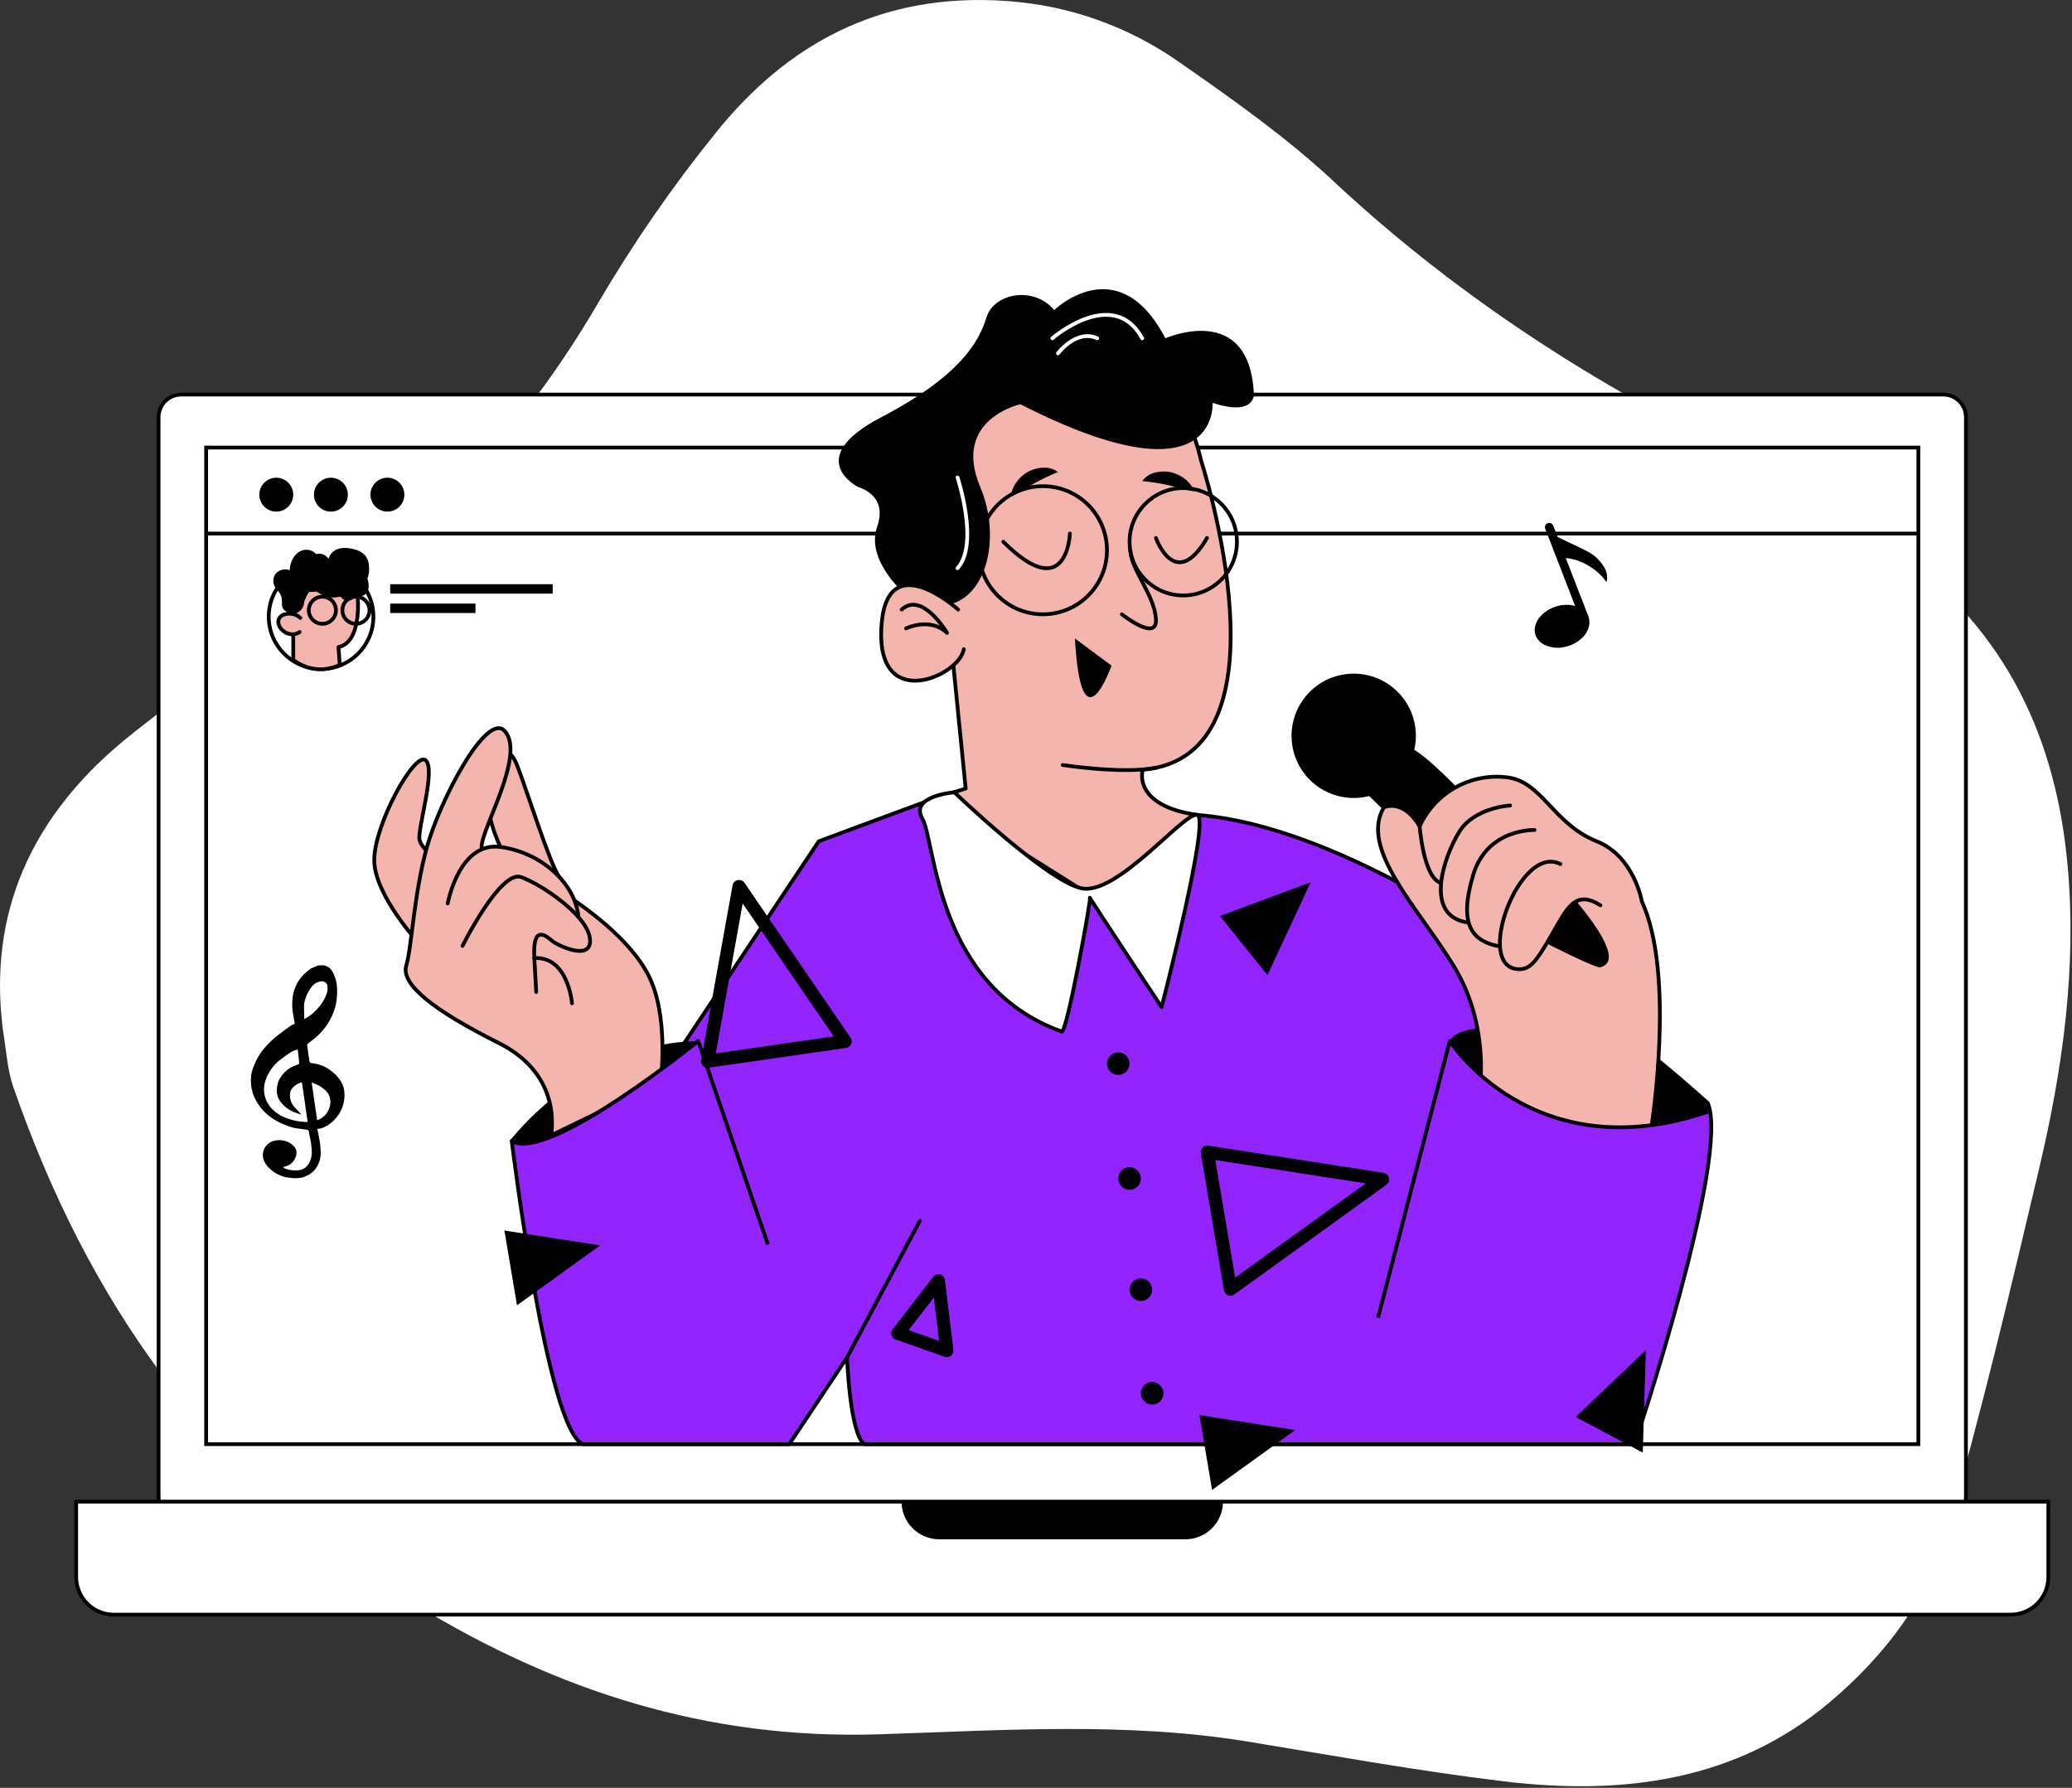<?xml version="1.0" encoding="UTF-8"?> <svg xmlns="http://www.w3.org/2000/svg" width="1100" height="949" viewBox="0 0 1100 949" fill="none"><rect x="0" y="0" width="1100" height="949" fill="#333333" stroke="none"/> <g clip-path="url(#clip0_90_4243)"> <path d="M1.67 547.56C-6.59 485.56 15.78 432.31 70.67 389.1C94.51 370.31 119.01 351.73 145.46 335.9C221.53 290.39 276.66 230.9 317.74 160.49C336.162 129.102 356.885 99.123 379.74 70.8C417 24.28 466.69 -4.45 534.91 0.57C567.534 2.869 598.919 13.992 625.71 32.75C654.39 52.69 683.19 73.07 708.07 96.31C769.51 153.68 840.07 200.48 918.99 239.22C949.99 254.45 979.17 272.95 1006.6 292.56C1066.46 335.35 1091.78 393.85 1097.7 459.76C1102.53 513.45 1095.17 566.96 1082.62 619.98C1067.23 684.98 1051.9 750.07 1033.21 814.51C1023.43 848.26 1001.34 878.18 971.69 903.29C922.07 945.29 861.84 953.23 798.13 945.52C752.55 940.01 707.52 931.83 662.35 924.43C597.72 913.86 531.96 918.49 466.61 920.58C374.1 923.53 294.61 896.58 222.39 852.84C110.18 785 45.69 688.27 7 576.8C3.77 567.47 3.38 557.32 1.67 547.56Z" fill="white"></path> <path d="M119.67 269.54H1028.67" stroke="black" stroke-width="2" stroke-linejoin="round"></path> <path d="M131.67 542.569H994.99" stroke="black" stroke-width="2" stroke-miterlimit="10" stroke-linecap="round"></path> <path d="M131.67 566.569H994.99" stroke="black" stroke-width="2" stroke-miterlimit="10" stroke-linecap="round"></path> <path d="M131.67 590.569H994.99" stroke="black" stroke-width="2" stroke-miterlimit="10" stroke-linecap="round"></path> <path d="M131.67 614.569H994.99" stroke="black" stroke-width="2" stroke-miterlimit="10" stroke-linecap="round"></path> <path d="M1031.69 209.439H96.19C89.562 209.439 84.19 214.812 84.19 221.439V794.289C84.19 800.917 89.562 806.289 96.19 806.289H1031.69C1038.32 806.289 1043.69 800.917 1043.69 794.289V221.439C1043.69 214.812 1038.32 209.439 1031.69 209.439Z" fill="white" stroke="black" stroke-width="2" stroke-linejoin="round"></path> <path d="M40.44 797.069H1087.44V837.069C1087.44 842.374 1085.33 847.461 1081.58 851.211C1077.83 854.962 1072.74 857.069 1067.44 857.069H60.44C55.136 857.069 50.048 854.962 46.298 851.211C42.547 847.461 40.44 842.374 40.44 837.069V797.069Z" fill="white" stroke="black" stroke-width="2" stroke-linejoin="round"></path> <path d="M478.62 797.069H649.27C649.27 799.696 648.753 802.297 647.748 804.723C646.743 807.15 645.269 809.354 643.412 811.211C641.555 813.069 639.35 814.542 636.924 815.547C634.497 816.552 631.896 817.069 629.27 817.069H498.62C493.316 817.069 488.229 814.962 484.478 811.211C480.727 807.461 478.62 802.374 478.62 797.069V797.069Z" fill="black"></path> <path d="M1018.44 237.569H109.44V766.569H1018.44V237.569Z" stroke="black" stroke-width="2" stroke-miterlimit="10"></path> <path d="M109.44 283.21H1018.44" stroke="black" stroke-width="2" stroke-linejoin="round"></path> <path d="M271.67 605.569C271.67 605.569 290.67 760.569 309.67 766.569H419L449.68 720.569C449.68 720.569 451.21 761.569 458.95 766.569H867.81C867.81 766.569 918.67 614.569 906.67 585.569C906.67 585.569 749.67 441.569 635.67 432.569C521.67 423.569 496.67 423.569 496.67 423.569L434.67 446.569L356.67 563.569C356.67 563.569 291.67 597.569 271.67 605.569Z" fill="#9224FF" stroke="black" stroke-width="2" stroke-linejoin="round"></path> <path d="M778.85 423.57C778.85 423.57 755.67 398.57 747.67 396.57C739.67 394.57 724.86 420.57 724.86 420.57L755.35 450.33L778.85 423.57Z" fill="black"></path> <path d="M637.67 244.57C637.67 244.57 688.67 401.57 606.67 408.57C606.67 408.57 600.67 427.57 635.67 432.57L582.67 477.57L496.67 423.57L512.67 418.57L505.67 348.57C505.67 348.57 465.35 192.87 532.51 199.72C599.67 206.57 624.67 189.57 637.67 244.57Z" fill="#F4B5AE" stroke="black" stroke-width="2" stroke-linecap="round" stroke-linejoin="round"></path> <path d="M563.67 547.569C566.49 548.119 579.27 477.269 578.67 476.569C576.73 474.279 616.67 534.569 616.67 534.569C616.67 534.569 642.67 434.569 635.67 432.569C628.67 430.569 592.72 476.239 573.67 471.409C554.62 466.579 506.67 420.569 506.67 420.569C506.67 420.569 482.67 422.409 489.67 434.569C496.67 446.729 496.67 523.569 563.67 547.569Z" fill="white" stroke="black" stroke-width="2" stroke-linejoin="round"></path> <path d="M455.67 258.57C455.67 258.57 425.67 243.57 467.67 221.57C509.67 199.57 519.67 181.57 523.67 168.57C527.67 155.57 548.67 151.57 559.67 164.57C559.67 164.57 593.67 131.57 618.67 179.57C618.67 179.57 663.67 159.57 665.67 209.57C665.67 209.57 665.85 221.11 643.76 213.84C643.76 213.84 647.67 268.57 541.67 214.57C541.67 214.57 505.18 222.57 520.42 258.57C535.66 294.57 515.67 339.57 478.67 313.57C478.67 313.57 459.67 296.57 465.67 279.57C471.67 262.57 455.67 258.57 455.67 258.57Z" fill="black"></path> <path d="M769.67 552.57C769.67 552.57 774.67 534.57 852.67 555.57C852.67 555.57 884.75 555.57 907.67 589.09C907.71 589.09 812.67 632.57 769.67 552.57Z" fill="black"></path> <path d="M568 283.21C568 283.21 566.65 321.57 532.65 287.57" stroke="black" stroke-width="2" stroke-miterlimit="10" stroke-linecap="round"></path> <path d="M613.67 285.569C613.67 285.569 623.88 314.569 640.77 285.569" stroke="black" stroke-width="2" stroke-miterlimit="10" stroke-linecap="round"></path> <path d="M270.67 605.569C270.67 605.569 309.67 553.569 370.67 552.569C370.67 552.569 296.67 615.569 270.67 605.569Z" fill="black"></path> <path d="M561.67 250.569C559.03 251.619 556.91 252.569 554.86 253.569C552.81 254.569 550.96 255.519 549.08 256.569C548.17 257.159 547.19 257.619 546.27 258.219C545.8 258.509 545.27 258.759 544.83 259.059C544.39 259.359 543.83 259.669 543.37 259.959C543.12 260.109 542.84 260.229 542.6 260.389C542.36 260.549 542.11 260.719 541.85 260.869C541.34 261.189 540.8 261.489 540.24 261.779C539.101 262.493 537.908 263.115 536.67 263.639C536.803 262.252 537.116 260.887 537.6 259.579C537.87 258.959 538.16 258.339 538.48 257.739C538.78 257.123 539.138 256.537 539.55 255.989C540.335 254.855 541.255 253.821 542.29 252.909C543.324 251.972 544.458 251.151 545.67 250.459C548.144 249.095 550.906 248.334 553.73 248.239C556.569 248.05 559.383 248.876 561.67 250.569V250.569Z" fill="black"></path> <path d="M606.38 255.35C608.08 253.06 610.541 251.45 613.32 250.81C616.059 250.099 618.929 250.051 621.69 250.67C623.047 250.993 624.364 251.463 625.62 252.07C626.868 252.65 628.041 253.382 629.11 254.25C629.66 254.655 630.17 255.114 630.63 255.62C631.11 256.11 631.56 256.62 631.99 257.14C632.812 258.257 633.484 259.478 633.99 260.77C632.656 260.614 631.335 260.357 630.04 260C629.42 259.87 628.82 259.74 628.24 259.58C627.95 259.51 627.67 259.42 627.39 259.33C627.11 259.24 626.81 259.21 626.53 259.13C625.957 259.003 625.407 258.853 624.88 258.68C624.33 258.53 623.79 258.43 623.25 258.29C622.25 257.96 621.13 257.8 620.1 257.49C618 257.05 615.93 256.62 613.71 256.28C611.49 255.94 609.21 255.62 606.38 255.35Z" fill="black"></path> <path d="M553.67 326.069C572.448 326.069 587.67 310.847 587.67 292.069C587.67 273.292 572.448 258.069 553.67 258.069C534.892 258.069 519.67 273.292 519.67 292.069C519.67 310.847 534.892 326.069 553.67 326.069Z" stroke="black" stroke-width="2" stroke-miterlimit="10" stroke-linecap="round"></path> <path d="M628.17 316.069C643.91 316.069 656.67 303.309 656.67 287.569C656.67 271.829 643.91 259.069 628.17 259.069C612.43 259.069 599.67 271.829 599.67 287.569C599.67 303.309 612.43 316.069 628.17 316.069Z" stroke="black" stroke-width="2" stroke-miterlimit="10" stroke-linecap="round"></path> <path d="M595.58 326.07C595.58 326.07 614.67 341.24 613.67 328.41C612.67 315.58 600.51 302.27 600.09 292.41" stroke="black" stroke-width="2" stroke-miterlimit="10" stroke-linecap="round"></path> <path d="M570.67 338.92L590.09 353.3C590.09 353.3 574 399.27 570.67 338.92Z" fill="black"></path> <path d="M508.67 323.569C508.67 323.569 470.07 288.569 467.87 333.569C465.67 378.569 509.67 358.569 511.67 344.569" fill="#F4B5AE"></path> <path d="M508.67 323.569C508.67 323.569 470.07 288.569 467.87 333.569C465.67 378.569 509.67 358.569 511.67 344.569" stroke="black" stroke-width="2" stroke-linecap="round" stroke-linejoin="round"></path> <path d="M753.67 438.569C744.67 423.569 734.67 428.569 734.67 428.569C721.67 450.569 752.67 481.569 771.67 512.569C790.67 543.569 785.67 576.569 785.67 576.569C785.67 576.569 854.67 618.569 876.67 598.569C876.67 598.569 889.67 517.569 871.67 478.569C871.67 478.569 867.67 454.569 847.67 446.569C824.33 437.229 818.53 414.469 799.67 412.569C790.24 411.499 780.714 413.437 772.452 418.107C764.19 422.777 757.616 429.939 753.67 438.569V438.569Z" fill="#F4B5AE" stroke="black" stroke-width="2" stroke-linejoin="round"></path> <path d="M753.67 438.569C753.67 438.569 755.67 465.569 764.67 468.569Z" fill="#F4B5AE"></path> <path d="M753.67 438.569C753.67 438.569 755.67 465.569 764.67 468.569" stroke="black" stroke-width="2" stroke-linecap="round" stroke-linejoin="round"></path> <path d="M801.67 427.569C801.67 427.569 782.67 428.569 774.67 441.569C766.67 454.569 755.67 485.749 778.67 489.569" fill="#F4B5AE"></path> <path d="M801.67 427.569C801.67 427.569 782.67 428.569 774.67 441.569C766.67 454.569 755.67 485.749 778.67 489.569" stroke="black" stroke-width="2" stroke-linecap="round" stroke-linejoin="round"></path> <path d="M814.67 440.57C814.67 440.57 789.43 439.57 782.05 464.57C774.67 489.57 780.13 500.07 797.67 502.57" fill="#F4B5AE"></path> <path d="M814.67 440.57C814.67 440.57 789.43 439.57 782.05 464.57C774.67 489.57 780.13 500.07 797.67 502.57" stroke="black" stroke-width="2" stroke-linecap="round" stroke-linejoin="round"></path> <path d="M828.39 458.66C806.62 447.35 782.01 514.13 806.39 514.45C812.17 514.53 815.18 510.91 822.66 498.14C831.56 482.95 835.66 471.57 849.66 480.57" fill="#F4B5AE"></path> <path d="M828.39 458.66C806.62 447.35 782.01 514.13 806.39 514.45C812.17 514.53 815.18 510.91 822.66 498.14C831.56 482.95 835.66 471.57 849.66 480.57" stroke="black" stroke-width="2" stroke-linecap="round" stroke-linejoin="round"></path> <path d="M265.67 449.57C265.67 449.57 255.67 429.57 259.67 414.57C263.67 399.57 269.67 393.57 274.67 406.57C279.67 419.57 291.77 458.01 296.72 465.29" fill="#F4B5AE"></path> <path d="M265.67 449.57C265.67 449.57 255.67 429.57 259.67 414.57C263.67 399.57 269.67 393.57 274.67 406.57C279.67 419.57 291.77 458.01 296.72 465.29" stroke="black" stroke-width="2" stroke-linecap="round" stroke-linejoin="round"></path> <path d="M223.69 502.14C223.69 502.14 198.69 475.57 198.69 456.57C198.69 437.57 219.93 399.29 225.81 403.43C231.69 407.57 221.69 439.57 222.69 445.57C223.69 451.57 236.69 459.57 236.69 459.57L223.69 502.14Z" fill="#F4B5AE" stroke="black" stroke-width="2" stroke-linecap="round" stroke-linejoin="round"></path> <path d="M255.67 449.569C255.67 439.569 279.22 400.689 267.99 388.069C258.45 377.339 233.67 424.569 226.67 449.569C219.67 474.569 218.67 502.569 215.67 512.569C212.67 522.569 230.67 536.569 264.67 553.569C298.67 570.569 292.67 600.569 292.67 602.569L350.67 574.569C350.67 574.569 355.67 538.569 343.67 516.569C331.67 494.569 303.77 477.239 296.72 472.409" fill="#F4B5AE"></path> <path d="M255.67 449.569C255.67 439.569 279.22 400.689 267.99 388.069C258.45 377.339 233.67 424.569 226.67 449.569C219.67 474.569 218.67 502.569 215.67 512.569C212.67 522.569 230.67 536.569 264.67 553.569C298.67 570.569 292.67 600.569 292.67 602.569L350.67 574.569C350.67 574.569 355.67 538.569 343.67 516.569C331.67 494.569 303.77 477.239 296.72 472.409" stroke="black" stroke-width="2" stroke-linecap="round" stroke-linejoin="round"></path> <path d="M237.67 479.57C237.67 479.57 243.67 446.57 265.67 449.57C287.67 452.57 305.55 469.1 307.11 486.83" fill="#F4B5AE"></path> <path d="M237.67 479.57C237.67 479.57 243.67 446.57 265.67 449.57C287.67 452.57 305.55 469.1 307.11 486.83" stroke="black" stroke-width="2" stroke-linecap="round" stroke-linejoin="round"></path> <path d="M245.56 502.07C245.56 502.07 265.67 461.57 276.67 465.57C287.67 469.57 311.67 485.72 313.18 498.14C314.69 510.56 296.49 502.2 293.08 499.38C289.67 496.56 282.67 490.57 283.67 508.57L284.67 526.57" fill="#F4B5AE"></path> <path d="M245.56 502.07C245.56 502.07 265.67 461.57 276.67 465.57C287.67 469.57 311.67 485.72 313.18 498.14C314.69 510.56 296.49 502.2 293.08 499.38C289.67 496.56 282.67 490.57 283.67 508.57L284.67 526.57" stroke="black" stroke-width="2" stroke-linecap="round" stroke-linejoin="round"></path> <path d="M303.67 532.569C303.67 532.569 301.67 507.569 283.67 508.569Z" fill="#F4B5AE"></path> <path d="M303.67 532.569C303.67 532.569 301.67 507.569 283.67 508.569" stroke="black" stroke-width="2" stroke-linecap="round" stroke-linejoin="round"></path> <path d="M481 333.56C481 333.56 493.83 327.34 502.75 335.95C502.75 335.95 489.66 313.57 478.66 323.57" fill="#F4B5AE"></path> <path d="M481 333.56C481 333.56 493.83 327.34 502.75 335.95C502.75 335.95 489.66 313.57 478.66 323.57" stroke="black" stroke-width="2" stroke-linecap="round" stroke-linejoin="round"></path> <path d="M558.67 179.569C558.67 179.569 591.08 151.569 606.38 179.569" stroke="white" stroke-width="2" stroke-miterlimit="10" stroke-linecap="round"></path> <path d="M561.67 187.56C561.67 187.56 571.38 174.56 582.53 179.56" stroke="white" stroke-width="2" stroke-miterlimit="10" stroke-linecap="round"></path> <path d="M508.34 253.449C508.34 253.449 520 288.679 508.34 301.619" stroke="white" stroke-width="2" stroke-miterlimit="10" stroke-linecap="round"></path> <path d="M564.17 406.069C564.17 406.069 596.17 411.009 613.67 407.539" stroke="black" stroke-width="2" stroke-miterlimit="10" stroke-linecap="round"></path> <path d="M731.58 699.439L769.67 552.569C769.67 552.569 813.67 621.689 906.67 590.129" fill="#9224FF"></path> <path d="M731.58 699.439L769.67 552.569C769.67 552.569 813.67 621.689 906.67 590.129" stroke="black" stroke-width="2" stroke-linejoin="round"></path> <path d="M407.67 660.569L370.67 552.569C370.67 552.569 290.67 617.569 271.67 605.569" fill="#9224FF"></path> <path d="M407.67 660.569L370.67 552.569C370.67 552.569 290.67 617.569 271.67 605.569" stroke="black" stroke-width="2" stroke-linejoin="round"></path> <path d="M449.67 720.569L488.39 647.939" stroke="black" stroke-width="2" stroke-miterlimit="10" stroke-linecap="round"></path> <path d="M375.67 563.289L392.35 470.569L448.67 552.779L375.67 563.289Z" stroke="black" stroke-width="7" stroke-linejoin="round"></path> <path d="M640.95 611.55L734.05 626L653.21 684.27L640.95 611.55Z" stroke="black" stroke-width="7" stroke-linejoin="round"></path> <path d="M476.66 707.74L498.19 679.89L502.66 716.86L476.66 707.74Z" stroke="black" stroke-width="7" stroke-linejoin="round"></path> <path d="M267.78 653.159L318.63 661.059L274.47 692.879L267.78 653.159Z" fill="black"></path> <path d="M636.78 751.159L687.63 759.059L643.47 790.879L636.78 751.159Z" fill="black"></path> <path d="M647.62 486.24L695.84 468.27L672.88 517.62L647.62 486.24Z" fill="black"></path> <path d="M836.53 752.169L873.76 716.649L872.12 771.059L836.53 752.169Z" fill="black"></path> <path d="M146.67 271.569C151.641 271.569 155.67 267.54 155.67 262.569C155.67 257.599 151.641 253.569 146.67 253.569C141.699 253.569 137.67 257.599 137.67 262.569C137.67 267.54 141.699 271.569 146.67 271.569Z" fill="black"></path> <path d="M175.67 271.569C180.641 271.569 184.67 267.54 184.67 262.569C184.67 257.599 180.641 253.569 175.67 253.569C170.699 253.569 166.67 257.599 166.67 262.569C166.67 267.54 170.699 271.569 175.67 271.569Z" fill="black"></path> <path d="M205.67 271.569C210.641 271.569 214.67 267.54 214.67 262.569C214.67 257.599 210.641 253.569 205.67 253.569C200.699 253.569 196.67 257.599 196.67 262.569C196.67 267.54 200.699 271.569 205.67 271.569Z" fill="black"></path> <path d="M170.45 355.129C185.792 355.129 198.23 342.692 198.23 327.349C198.23 312.007 185.792 299.569 170.45 299.569C155.108 299.569 142.67 312.007 142.67 327.349C142.67 342.692 155.108 355.129 170.45 355.129Z" stroke="black" stroke-width="2" stroke-miterlimit="10"></path> <path d="M207.15 312.6H293.42" stroke="black" stroke-width="5" stroke-miterlimit="10"></path> <path d="M207.15 322.89H252.42" stroke="black" stroke-width="5" stroke-miterlimit="10"></path> <path d="M189.78 315.37C189.78 315.37 186.23 310.89 174.91 307.04C166.63 304.22 161.55 311.98 159.41 316.36C159.693 316.715 159.909 317.118 160.05 317.55C160.43 318.489 160.533 319.519 160.345 320.515C160.157 321.512 159.687 322.433 158.99 323.17C158.766 323.382 158.525 323.575 158.27 323.75C158.021 323.969 157.753 324.167 157.47 324.34C156.872 324.69 156.21 324.916 155.522 325.004C154.835 325.092 154.137 325.039 153.47 324.85C154.09 325.866 154.836 326.8 155.69 327.63V350.33C168.15 359.23 178.56 353.47 180.38 353.08L179.69 343.47C192.75 340.73 189.78 315.37 189.78 315.37Z" fill="#F4B5AE" stroke="black" stroke-width="2" stroke-linecap="round" stroke-linejoin="round"></path> <path d="M193.37 294.32C191.24 292.25 187.96 291.32 185.07 290.98C181.93 290.57 178.51 290.98 176.23 293.41C175.365 294.318 174.734 295.423 174.39 296.63C173.73 295.569 172.742 294.753 171.577 294.303C170.411 293.854 169.131 293.797 167.93 294.14C167.503 293.68 167.019 293.277 166.49 292.94C165.202 292.12 163.687 291.73 162.164 291.825C160.64 291.92 159.186 292.496 158.01 293.47C155.25 295.71 154.01 299.1 153.77 302.68C152.536 302.209 151.19 302.113 149.902 302.405C148.614 302.697 147.441 303.363 146.53 304.32C145.652 305.382 145.145 306.703 145.087 308.081C145.029 309.458 145.424 310.817 146.21 311.95C147.04 313.29 148.37 314.33 149.03 315.76C149.8 317.43 149.68 319.65 149.72 321.46C149.841 322.351 150.251 323.177 150.886 323.813C151.522 324.449 152.349 324.859 153.24 324.98C156.94 325.3 159.24 323.28 161.04 320.22C161.88 318.79 162.8 315.49 164.25 314.13H164.33C165.442 314.332 166.586 314.27 167.67 313.95C169.15 314.58 170.67 315.65 171.72 316.06C173.11 316.64 174.58 317.007 176.08 317.15C176.955 317.198 177.832 317.161 178.7 317.04L179.78 316.83C180.36 316.89 180.71 316.83 180.85 316.63C182.61 319.99 188.18 319.32 188.64 315.75C188.886 315.89 189.14 316.017 189.4 316.13C190.01 316.376 190.667 316.487 191.324 316.454C191.982 316.421 192.624 316.245 193.207 315.939C193.789 315.632 194.298 315.202 194.697 314.679C195.097 314.156 195.378 313.552 195.52 312.91C195.842 311.302 195.788 309.642 195.36 308.06C195.291 307.767 195.183 307.484 195.04 307.22C195.455 306.207 195.721 305.139 195.83 304.05C196.18 300.69 195.92 296.79 193.37 294.32Z" fill="black"></path> <path d="M159.43 328C158.152 326.816 156.543 326.051 154.818 325.808C153.093 325.565 151.335 325.855 149.78 326.64C148.999 327.098 148.39 327.801 148.049 328.64C147.707 329.478 147.651 330.406 147.89 331.28C149.24 335.74 155.05 338.36 159.07 335.49" fill="#F4B5AE"></path> <path d="M159.43 328C158.152 326.816 156.543 326.051 154.818 325.808C153.093 325.565 151.335 325.855 149.78 326.64C148.999 327.098 148.39 327.801 148.049 328.64C147.707 329.478 147.651 330.406 147.89 331.28C149.24 335.74 155.05 338.36 159.07 335.49" stroke="black" stroke-width="2" stroke-linecap="round" stroke-linejoin="round"></path> <path d="M171.14 331.12C175.116 331.12 178.34 327.896 178.34 323.92C178.34 319.943 175.116 316.72 171.14 316.72C167.163 316.72 163.94 319.943 163.94 323.92C163.94 327.896 167.163 331.12 171.14 331.12Z" stroke="black" stroke-width="2" stroke-linecap="round" stroke-linejoin="round"></path> <path d="M188.97 331.12C192.946 331.12 196.17 327.896 196.17 323.92C196.17 319.943 192.946 316.72 188.97 316.72C184.994 316.72 181.77 319.943 181.77 323.92C181.77 327.896 184.994 331.12 188.97 331.12Z" stroke="black" stroke-width="2" stroke-linecap="round" stroke-linejoin="round"></path> <path d="M718.67 423.569C736.895 423.569 751.67 408.795 751.67 390.569C751.67 372.344 736.895 357.569 718.67 357.569C700.445 357.569 685.67 372.344 685.67 390.569C685.67 408.795 700.445 423.569 718.67 423.569Z" fill="black"></path> <path d="M820.67 500.569C820.67 500.569 847.67 514.339 849.67 513.449C851.67 512.559 863.97 510.829 836.32 477.699L820.67 500.569Z" fill="black"></path> <path d="M593.67 570.569C596.984 570.569 599.67 567.883 599.67 564.569C599.67 561.256 596.984 558.569 593.67 558.569C590.356 558.569 587.67 561.256 587.67 564.569C587.67 567.883 590.356 570.569 593.67 570.569Z" fill="black"></path> <path d="M599.67 631.569C602.984 631.569 605.67 628.883 605.67 625.569C605.67 622.256 602.984 619.569 599.67 619.569C596.356 619.569 593.67 622.256 593.67 625.569C593.67 628.883 596.356 631.569 599.67 631.569Z" fill="black"></path> <path d="M605.67 690.569C608.984 690.569 611.67 687.883 611.67 684.569C611.67 681.256 608.984 678.569 605.67 678.569C602.356 678.569 599.67 681.256 599.67 684.569C599.67 687.883 602.356 690.569 605.67 690.569Z" fill="black"></path> <path d="M611.67 745.569C614.984 745.569 617.67 742.883 617.67 739.569C617.67 736.256 614.984 733.569 611.67 733.569C608.356 733.569 605.67 736.256 605.67 739.569C605.67 742.883 608.356 745.569 611.67 745.569Z" fill="black"></path> <path d="M168.8 512.48C169.796 512.369 170.799 512.342 171.8 512.4C172.806 512.556 173.761 512.948 174.587 513.544C175.412 514.14 176.085 514.923 176.55 515.83C178.136 518.719 178.965 521.963 178.96 525.26C179.099 528.523 178.732 531.789 177.87 534.94C177.02 537.802 175.782 540.534 174.19 543.06C171.861 546.763 168.835 549.98 165.28 552.53C164.6 553.03 163.96 553.59 163.28 554.15C163.207 554.221 163.15 554.306 163.112 554.401C163.074 554.496 163.056 554.598 163.06 554.7C163.37 557.11 163.71 559.51 164.06 561.92C164.127 562.393 164.207 562.863 164.3 563.33C164.326 563.581 164.441 563.815 164.624 563.989C164.808 564.164 165.047 564.267 165.3 564.28C166.3 564.42 167.3 564.6 168.35 564.8C170.996 565.41 173.472 566.602 175.6 568.29C177.761 569.815 179.597 571.756 181 574C182.275 576.15 182.933 578.61 182.9 581.11C182.926 583.454 182.505 585.782 181.66 587.97C180.929 589.823 179.917 591.553 178.66 593.1C177.213 594.943 175.428 596.495 173.4 597.67C172.086 598.448 170.632 598.961 169.12 599.18L168.5 599.26C168.74 600.53 168.95 601.75 169.19 602.98C169.856 605.891 170.215 608.864 170.26 611.85C170.31 615.066 169.251 618.202 167.26 620.73C166.296 621.867 165.159 622.846 163.89 623.63L160.75 625C160.1 625.1 159.45 625.22 158.8 625.31C156.986 625.481 155.157 625.417 153.36 625.12C149.448 624.648 145.803 622.889 143 620.12C141.891 619.062 140.974 617.82 140.29 616.45C139.782 615.37 139.529 614.188 139.549 612.995C139.569 611.802 139.862 610.63 140.405 609.568C140.949 608.506 141.729 607.582 142.684 606.868C143.64 606.155 144.747 605.669 145.92 605.45C147.545 605.083 149.233 605.095 150.852 605.486C152.472 605.876 153.98 606.633 155.26 607.7C157.74 609.7 157.97 612.23 156.63 614.95C156.058 616.156 155.187 617.195 154.1 617.971C153.013 618.746 151.747 619.231 150.42 619.38C150.347 619.398 150.277 619.425 150.21 619.46C150.634 619.956 151.205 620.306 151.84 620.46C154.137 621.229 156.58 621.459 158.98 621.13C160.109 620.926 161.174 620.457 162.087 619.762C162.999 619.066 163.734 618.164 164.23 617.13C165.103 615.418 165.552 613.521 165.54 611.6C165.459 608.745 165.08 605.906 164.41 603.13C164.25 602.34 164.12 601.54 163.98 600.74C163.84 599.94 163.57 599.74 162.75 599.6C160.32 599.28 157.87 599.06 155.49 598.54C153.774 598.091 152.101 597.492 150.49 596.75C148.199 595.817 146.021 594.626 144 593.2C141.424 591.402 139.189 589.161 137.4 586.58C136.497 585.26 135.698 583.872 135.01 582.43C134.119 580.367 133.543 578.183 133.3 575.95C133.048 573.7 133.16 571.424 133.63 569.21C133.956 567.906 134.398 566.634 134.95 565.41C136.2 562.123 138.01 559.078 140.3 556.41C142.532 553.782 145.036 551.399 147.77 549.3C149.9 547.62 152.12 546.05 154.33 544.47C154.831 544.121 155.389 543.864 155.98 543.71C156.46 543.58 156.51 543.33 156.44 542.95C156.25 541.86 156.05 540.78 155.84 539.69C155.083 536.212 154.927 532.63 155.38 529.1C155.747 526.561 156.567 524.109 157.8 521.86C159.149 519.415 160.971 517.263 163.16 515.53L165.01 514.1L168.8 512.48ZM158.09 557.19C157.84 557.19 157.77 557.19 157.7 557.19L157.38 557.26C156.098 557.603 154.887 558.169 153.8 558.93C152.31 559.93 150.88 560.93 149.44 562.01C145.285 564.961 142.237 569.216 140.78 574.1C139.967 576.742 139.943 579.564 140.71 582.22C141.352 584.556 142.569 586.695 144.25 588.44C146.747 590.985 149.841 592.866 153.25 593.91C156.153 594.896 159.186 595.445 162.25 595.54H163.33C163.18 594.54 163.04 593.65 162.91 592.74L161.53 583C161.16 580.43 160.77 577.87 160.41 575.3C160.29 574.48 160.26 574.46 159.49 574.7C158 575.198 156.657 576.056 155.58 577.2C154.879 577.835 154.372 578.657 154.12 579.57C153.825 580.926 153.847 582.332 154.185 583.678C154.523 585.024 155.169 586.274 156.07 587.33C156.85 588.33 157.8 589.18 158.67 590.11L159.9 591.5C159.61 591.5 159.49 591.5 159.38 591.44C158.16 591.02 156.92 590.66 155.75 590.15C153.113 589.054 150.812 587.281 149.08 585.01C148.275 584.01 147.678 582.861 147.323 581.628C146.967 580.395 146.861 579.104 147.01 577.83C147.111 576.172 147.528 574.55 148.24 573.05C149.899 569.871 152.595 567.355 155.88 565.92C156.71 565.56 157.56 565.26 158.38 564.92C158.6 564.82 158.89 564.5 158.87 564.3C158.64 561.93 158.36 559.58 158.09 557.19ZM161.52 540.89C162.24 540.5 162.84 540.23 163.39 539.89C165.187 538.705 166.833 537.304 168.29 535.72C170.538 533.425 172.27 530.677 173.37 527.66C173.829 526.352 173.99 524.958 173.84 523.58C173.812 523.178 173.7 522.787 173.513 522.43C173.325 522.074 173.066 521.76 172.751 521.509C172.436 521.258 172.073 521.076 171.683 520.972C171.294 520.869 170.888 520.848 170.49 520.91C169.473 521.015 168.491 521.338 167.61 521.855C166.728 522.373 165.968 523.073 165.38 523.91C164.209 525.437 163.257 527.12 162.55 528.91C162.031 530.143 161.665 531.436 161.46 532.76C161.355 534.154 161.355 535.555 161.46 536.95C161.44 538.17 161.49 539.44 161.52 540.89V540.89ZM168.37 594.59H168.54C168.628 594.564 168.715 594.534 168.8 594.5C170.34 593.891 171.712 592.923 172.801 591.675C173.89 590.428 174.665 588.938 175.06 587.33C175.508 585.856 175.542 584.288 175.159 582.796C174.777 581.304 173.992 579.946 172.89 578.87C171.22 577.251 169.231 575.998 167.05 575.19C166.56 574.99 166.05 574.81 165.46 574.58C166.44 581.33 167.4 588 168.37 594.59V594.59Z" fill="black"></path> <path d="M825.28 343.789C824.59 343.659 823.9 343.539 823.21 343.399C821.669 343.099 820.2 342.509 818.88 341.659C817.434 340.761 816.272 339.471 815.53 337.939C814.777 336.355 814.553 334.571 814.89 332.849C815.276 330.878 816.169 329.041 817.48 327.519C819.098 325.576 821.131 324.021 823.43 322.969C826.676 321.391 830.303 320.766 833.89 321.169C834.49 321.239 835.08 321.389 835.67 321.509L836.23 321.619C836.1 321.299 836 321.079 835.92 320.859C835 318.469 834.09 316.079 833.16 313.689C832.31 311.509 831.45 309.339 830.6 307.159C829.92 305.419 829.26 303.659 828.6 301.919C827.52 299.149 826.42 296.379 825.35 293.609C824.65 291.829 823.99 290.029 823.3 288.249L820.74 281.709C820.58 281.319 820.42 280.919 820.29 280.509C820.129 279.999 820.155 279.447 820.364 278.954C820.573 278.461 820.951 278.059 821.43 277.819L821.9 277.569H823C823.373 277.709 823.712 277.924 823.998 278.201C824.284 278.478 824.509 278.811 824.66 279.179C824.84 279.669 825.04 280.179 825.23 280.639C825.76 282.029 826.29 283.419 826.84 284.809C826.906 284.956 827.023 285.073 827.17 285.139C828.61 285.859 830.057 286.563 831.51 287.249C833.8 288.349 836.09 289.409 838.37 290.519C840.32 291.519 842.3 292.389 844.19 293.519C846.071 294.65 847.759 296.075 849.19 297.739C850.226 298.866 851.119 300.115 851.85 301.459C852.958 303.369 853.414 305.587 853.15 307.779C853.09 308.149 852.97 308.519 852.85 308.989C850.369 305.449 847.143 302.493 843.4 300.329C839.724 298.04 835.57 296.627 831.26 296.199C831.48 296.799 831.66 297.309 831.86 297.819C832.86 300.339 833.86 302.819 834.79 305.369C835.26 306.569 835.79 307.769 836.22 308.969C836.76 310.369 837.29 311.779 837.83 313.179C838.65 315.289 839.49 317.409 840.31 319.529L842.4 324.959C842.69 325.719 843.04 326.459 843.29 327.229C843.837 328.814 843.954 330.515 843.63 332.159C843.037 334.811 841.598 337.197 839.53 338.959C837.756 340.562 835.688 341.805 833.44 342.619C831.886 343.18 830.272 343.559 828.63 343.749C828.494 343.769 828.361 343.799 828.23 343.839L825.28 343.789Z" fill="black"></path> </g> <defs> <clipPath id="clip0_90_4243"> <rect width="1099.2" height="948.14" fill="white"></rect> </clipPath> </defs> </svg> 
